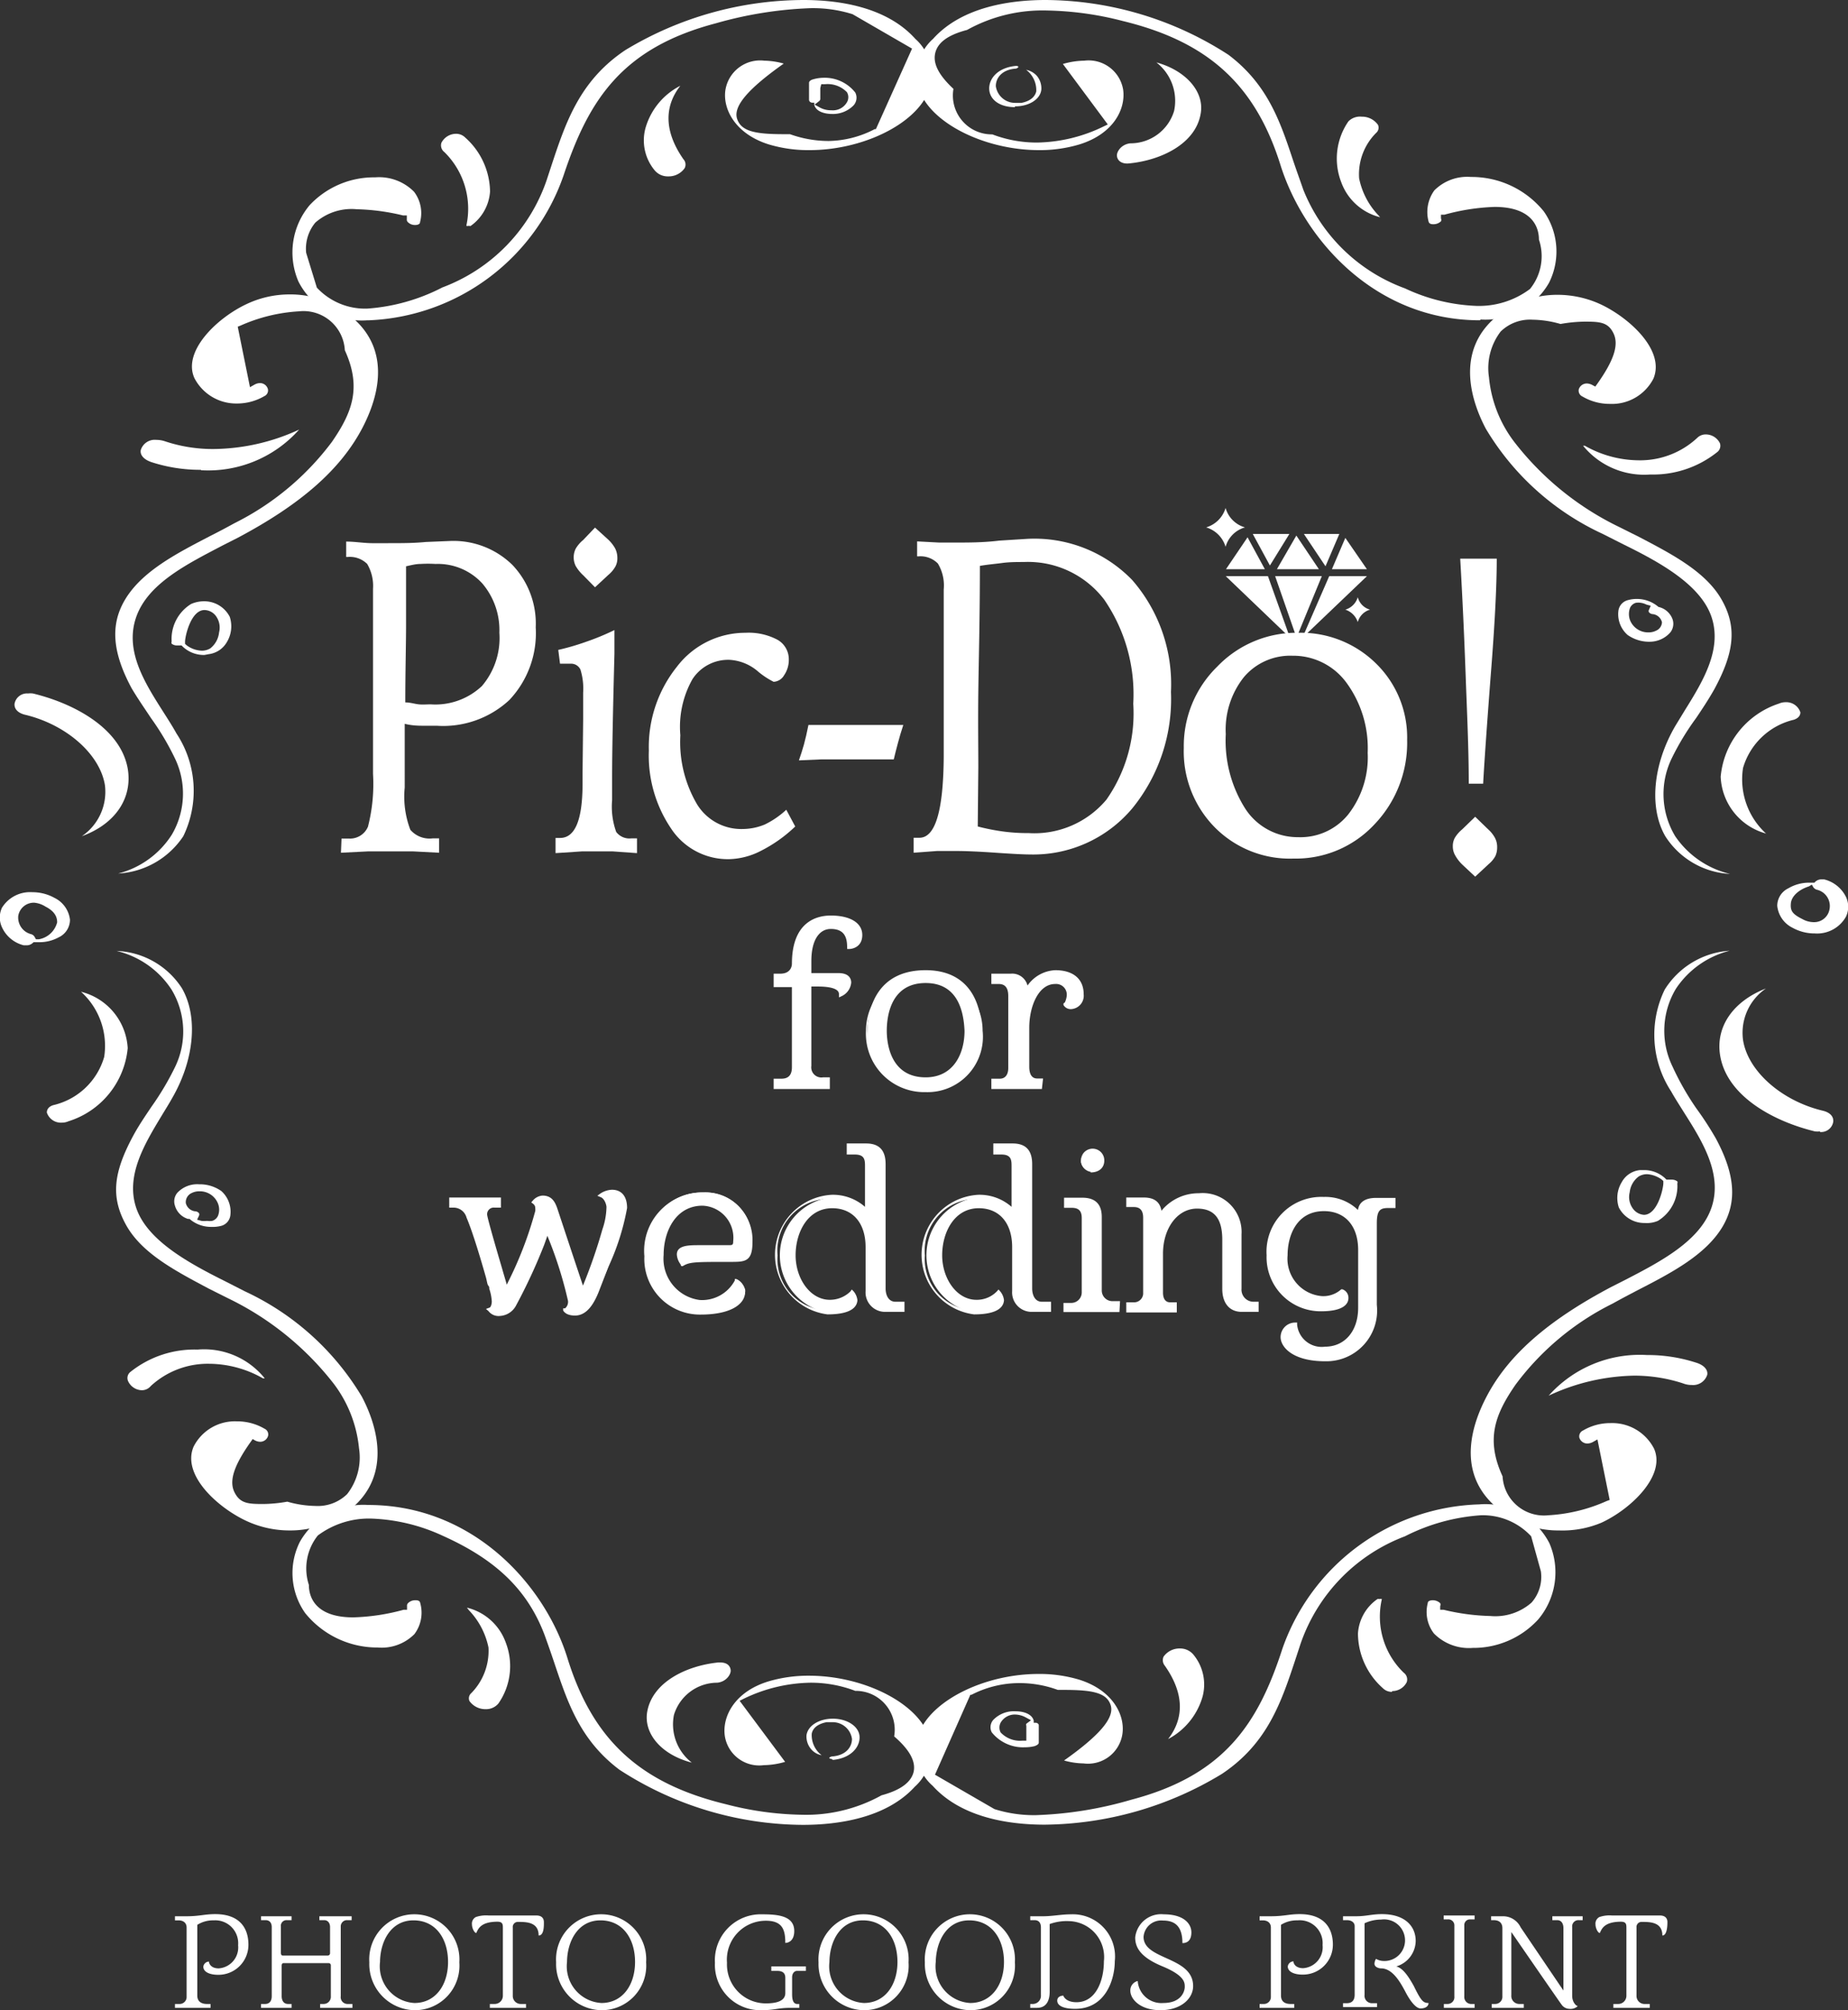 <svg xmlns="http://www.w3.org/2000/svg" viewBox="0 0 95.07 103.37"><rect x="0" y="0" width="95.07" height="103.37" fill="#333333" stroke="none"/><defs><style>.cls-1{fill:#fff;}</style></defs><g id="レイヤー_2" data-name="レイヤー 2"><g id="data"><path class="cls-1" d="M12.78,100a1.54,1.54,0,0,1-1.57,1.55c-.37,0-.75-.12-.75-.42a.3.3,0,0,1,.29-.26c0,.1.1.35.5.35a1.08,1.08,0,0,0,1-1.19A1.18,1.18,0,0,0,11,98.75a1.53,1.53,0,0,0-.85.23v3.64c0,.36.29.43.49.43h.19v.2H9v-.2h.22a.36.36,0,0,0,.38-.33v-3.6c0-.24-.17-.37-.42-.37H9v-.21H9.6c.66,0,.93-.11,1.47-.11C12.37,98.43,12.78,99.19,12.78,100Z"/><path class="cls-1" d="M17.53,99.07v3.58a.35.35,0,0,0,.36.4h.24v.2H16.47v-.2h.18a.37.37,0,0,0,.37-.4v-1.58a.11.11,0,0,0-.11-.12H14.58c-.09,0-.09.12-.09.12v1.58c0,.19.08.4.33.4H15v.2H13.43v-.2h.21c.25,0,.34-.19.34-.4V99.1c0-.21-.1-.36-.32-.36h-.23v-.2H15v.2h-.25a.29.29,0,0,0-.3.33v1.36s0,.13.09.13h2.33a.12.12,0,0,0,.11-.12V99.1c0-.23-.13-.36-.3-.36h-.25v-.2h1.66v.2h-.26A.32.32,0,0,0,17.53,99.07Z"/><path class="cls-1" d="M19,100.91a2.32,2.32,0,1,1,4.63,0,2.29,2.29,0,0,1-2.31,2.46A2.37,2.37,0,0,1,19,100.91ZM21.32,103c1.09,0,1.73-.93,1.73-2.11s-.62-2.14-1.78-2.14-1.71,1.08-1.72,2.14A1.89,1.89,0,0,0,21.32,103Z"/><path class="cls-1" d="M27.71,99.53c0-.7-.64-.7-1.06-.7a.26.26,0,0,0-.27.29v3.52a.41.41,0,0,0,.43.41h.25v.2H25.2v-.2h.24a.42.42,0,0,0,.43-.41V99.15c0-.18,0-.33-.28-.33-.91,0-1,.42-1.09.58-.09,0-.22-.24-.22-.44a.38.38,0,0,1,.2-.38,1.61,1.61,0,0,1,.65-.08l1,0,1.46,0c.32,0,.39.19.39.34S28,99.53,27.71,99.53Z"/><path class="cls-1" d="M28.61,100.91a2.32,2.32,0,1,1,4.63,0,2.29,2.29,0,0,1-2.32,2.46A2.37,2.37,0,0,1,28.61,100.91ZM30.94,103c1.09,0,1.73-.93,1.73-2.11s-.62-2.14-1.78-2.14-1.71,1.08-1.72,2.14A1.89,1.89,0,0,0,30.94,103Z"/><path class="cls-1" d="M36.78,100.93a2.36,2.36,0,0,1,2.44-2.49c.86,0,1.64.1,1.64.86,0,.52-.32.61-.46.61,0-.68-.15-1.14-1-1.14a2,2,0,0,0-2,2.16,2,2,0,0,0,2,2.09c.61,0,1-.15,1-.53v-.78c0-.16-.05-.36-.41-.36h-.31v-.23h1.78v.23H41c-.12,0-.25.11-.25.33v.84c0,.16,0,.53.26.53h.11v.2h-.42c-.74,0-.8.12-1.56.12A2.33,2.33,0,0,1,36.78,100.93Z"/><path class="cls-1" d="M42.11,100.91a2.32,2.32,0,1,1,4.63,0,2.29,2.29,0,0,1-2.31,2.46A2.37,2.37,0,0,1,42.11,100.91ZM44.44,103c1.09,0,1.73-.93,1.73-2.11s-.62-2.14-1.78-2.14-1.71,1.08-1.72,2.14A1.89,1.89,0,0,0,44.44,103Z"/><path class="cls-1" d="M47.58,100.91a2.32,2.32,0,1,1,4.63,0,2.29,2.29,0,0,1-2.31,2.46A2.37,2.37,0,0,1,47.58,100.91ZM49.91,103c1.09,0,1.74-.93,1.74-2.11s-.63-2.14-1.79-2.14-1.7,1.08-1.72,2.14A1.89,1.89,0,0,0,49.91,103Z"/><path class="cls-1" d="M55.31,103.3c-.6,0-.92-.16-.92-.42s.31-.26.31-.26.1.34.68.34c1,0,1.41-1.11,1.41-2.11A1.85,1.85,0,0,0,55,98.79a2.59,2.59,0,0,0-1,.15v3.49c0,.28-.07.82-.65.82H53v-.2h.15a.42.42,0,0,0,.4-.45V99.12c0-.21-.08-.38-.33-.38H53v-.2h.67c.47,0,.93-.1,1.43-.1a2.17,2.17,0,0,1,2.25,2.41C57.35,101.77,56.89,103.3,55.31,103.3Z"/><path class="cls-1" d="M58.4,99.63a1.34,1.34,0,0,1,1.47-1.19c1,0,1.42.46,1.42.93s-.27.55-.46.55c0-.87-.39-1.16-1-1.16a.91.91,0,0,0-1,.84c0,1.2,2.55,1,2.55,2.53,0,.64-.62,1.24-1.68,1.24s-1.55-.58-1.55-1a.49.49,0,0,1,.38-.5A1.22,1.22,0,0,0,59.85,103c.93,0,1.1-.61,1.1-.83s0-.58-1.16-1.06S58.4,100.11,58.4,99.63Z"/><path class="cls-1" d="M68.57,100A1.54,1.54,0,0,1,67,101.54c-.37,0-.75-.12-.75-.42a.3.3,0,0,1,.29-.26c0,.1.1.35.5.35a1.08,1.08,0,0,0,1-1.19,1.18,1.18,0,0,0-1.29-1.27,1.53,1.53,0,0,0-.85.23v3.64c0,.36.28.43.49.43h.19v.2H64.8v-.2H65a.36.36,0,0,0,.38-.33v-3.6c0-.24-.17-.37-.42-.37H64.8v-.21h.59c.66,0,.93-.11,1.47-.11C68.16,98.43,68.57,99.19,68.57,100Z"/><path class="cls-1" d="M73.49,103v0c0,.19-.19.28-.41.28s-.5-.33-.75-.8-.66-1.26-1.28-1.26c-.11,0-.34-.06-.34-.24a.49.49,0,0,1,.08-.25.81.81,0,0,0,.4.11,1.06,1.06,0,0,0,1.09-1,1.08,1.08,0,0,0-1.23-1.13,2,2,0,0,0-.85.19v3.68a.38.38,0,0,0,.39.43h.25v.2H69.09v-.2h.2c.26,0,.4-.15.4-.43V99.05c0-.19-.16-.31-.4-.31h-.2v-.2h.67c.54,0,.81-.11,1.33-.11,1.2,0,1.74.63,1.74,1.38a1.39,1.39,0,0,1-1,1.31c.38.09.69.63.9,1C73.11,102.9,73.22,103,73.49,103Z"/><path class="cls-1" d="M75.33,102.66a.36.36,0,0,0,.33.39h.2v.2H74.28v-.2h.2a.35.35,0,0,0,.34-.39V99a.31.31,0,0,0-.34-.3h-.21v-.2h1.59v.2h-.23a.29.29,0,0,0-.3.3Z"/><path class="cls-1" d="M77.29,99.15c0-.18-.08-.41-.45-.41h-.13v-.2h.6a1,1,0,0,1,.92.57l2.2,3.25V99.15c0-.24-.11-.41-.32-.41h-.25v-.2h1.56v.2h-.2a.32.32,0,0,0-.34.35v3.53c0,.37.23.54.29.54a.55.55,0,0,1-.44.14.5.5,0,0,1-.39-.21c-.18-.24-2.59-3.74-2.59-3.74v3.25a.41.41,0,0,0,.42.45h.22v.2H76.74v-.2h.18a.37.37,0,0,0,.37-.4Z"/><path class="cls-1" d="M85.52,99.53c0-.7-.64-.7-1.06-.7a.26.26,0,0,0-.27.29v3.52a.41.41,0,0,0,.43.41h.25v.2H83v-.2h.24a.42.42,0,0,0,.43-.41V99.15c0-.18,0-.33-.28-.33-.91,0-1,.42-1.09.58-.09,0-.22-.24-.22-.44a.38.38,0,0,1,.2-.38,1.61,1.61,0,0,1,.65-.08l1,0,1.46,0c.32,0,.39.19.39.34S85.77,99.53,85.52,99.53Z"/><path class="cls-1" d="M17.57,43.12l.14,0h.22a1,1,0,0,0,1-.61,8.84,8.84,0,0,0,.26-2.72c0-.21,0-.59,0-1.15s0-1,0-1.36v-7A2.23,2.23,0,0,0,18.89,29a1.27,1.27,0,0,0-1-.36h-.08v-.79c.42,0,.84.07,1.25.08s.82,0,1.23,0,1,0,1.62-.06l1.22-.05a4.33,4.33,0,0,1,3.23,1.23,4.37,4.37,0,0,1,1.2,3.21A5,5,0,0,1,26.2,36a5,5,0,0,1-3.73,1.32l-.65,0c-.27,0-.6,0-1-.1V40.5a4.78,4.78,0,0,0,.29,2.17,1.3,1.3,0,0,0,1.16.44h.32v.74l-1.35-.07-1.34,0-.95,0-1.41.07Zm3.28-7c.26,0,.49.08.7.1s.41,0,.61,0a3.49,3.49,0,0,0,2.63-.94,3.8,3.8,0,0,0,.9-2.74A3.7,3.7,0,0,0,24.81,30a3.1,3.1,0,0,0-2.4-1,6.46,6.46,0,0,0-.78,0c-.25,0-.5.07-.74.12,0,1,0,2,0,3S20.85,34.54,20.85,36.1Z"/><path class="cls-1" d="M31.61,32.4c0,.29,0,.69,0,1.21q-.12,4.52-.12,6.34v1.19a3.86,3.86,0,0,0,.21,1.64.85.85,0,0,0,.79.33h.28v.76l-1.26-.09-.81,0-.75,0-1.37.09v-.78h.23c.77,0,1.15-.91,1.16-2.74v-.61L30,37c0-.2,0-.45,0-.76s0-.51,0-.62a3.3,3.3,0,0,0-.14-1.19.53.53,0,0,0-.52-.3l-.22,0-.31,0-.09-.71A12.59,12.59,0,0,0,30.16,33,12.79,12.79,0,0,0,31.61,32.4Zm-1-5.27.65.59a1.91,1.91,0,0,1,.38.47,1.08,1.08,0,0,1,.12.5.89.89,0,0,1-.1.44,1.56,1.56,0,0,1-.36.43l-.69.64L30,29.58a2.05,2.05,0,0,1-.38-.47,1,1,0,0,1,0-.9,1.68,1.68,0,0,1,.38-.44Z"/><path class="cls-1" d="M40.45,41.64l.46.86a7.26,7.26,0,0,1-1.76,1.25,3.74,3.74,0,0,1-1.63.43,3.49,3.49,0,0,1-3-1.58,6.69,6.69,0,0,1-1.14-4,6.6,6.6,0,0,1,1.44-4.31,4.42,4.42,0,0,1,3.53-1.75,3.16,3.16,0,0,1,1.65.36,1.15,1.15,0,0,1,.58,1,1.39,1.39,0,0,1-.24.82.66.66,0,0,1-.54.34,4.08,4.08,0,0,1-.85-.57,2.45,2.45,0,0,0-1.43-.56,2.19,2.19,0,0,0-1.9,1A5,5,0,0,0,35,37.81a6.31,6.31,0,0,0,.86,3.55,2.67,2.67,0,0,0,2.36,1.27,3,3,0,0,0,1.12-.23A4.47,4.47,0,0,0,40.45,41.64Z"/><path class="cls-1" d="M41.1,39.1c.09-.26.18-.53.26-.82s.15-.6.23-1h.27c.9,0,1.55,0,1.93,0h1.5l1.18,0c-.11.33-.2.64-.28.94s-.15.57-.21.83l-1.09,0H42.25Z"/><path class="cls-1" d="M47,43.85v-.77h.3c.82,0,1.23-1.39,1.25-4.16,0-.7,0-1.25,0-1.64l0-3c0-.64,0-1.27,0-1.88s0-1.3,0-2.09a2.19,2.19,0,0,0-.3-1.33,1.25,1.25,0,0,0-1-.37h-.07v-.77l1.13.06.87,0c.67,0,1.42,0,2.23-.1l1.43-.09a7,7,0,0,1,5.4,2.11,8.15,8.15,0,0,1,2,5.76,8.89,8.89,0,0,1-2,6A6.65,6.65,0,0,1,53,43.94q-.48,0-1.77-.09c-.86-.06-1.56-.09-2.09-.09l-.92,0ZM50.3,42.5a11,11,0,0,0,1.32.26,9.45,9.45,0,0,0,1.3.08,4.83,4.83,0,0,0,4-1.72,7.72,7.72,0,0,0,1.38-4.93,8.59,8.59,0,0,0-1.49-5.35,4.93,4.93,0,0,0-4.14-1.94c-.37,0-.74,0-1.11.05s-.76.08-1.15.15c0,2.72-.06,4.86-.08,6.43s0,2.87,0,3.92Z"/><path class="cls-1" d="M66.79,32.54a5.5,5.5,0,0,1,4,1.58,5.31,5.31,0,0,1,1.6,3.93,6.06,6.06,0,0,1-1.68,4.34,5.52,5.52,0,0,1-4.16,1.76,5.43,5.43,0,0,1-4.06-1.61,5.56,5.56,0,0,1-1.59-4.08,5.71,5.71,0,0,1,1.73-4.19A5.64,5.64,0,0,1,66.79,32.54Zm-.3,1.18A3.12,3.12,0,0,0,64,34.81a4.33,4.33,0,0,0-.94,2.94,6.52,6.52,0,0,0,1,3.83,3.21,3.21,0,0,0,2.72,1.47,3.16,3.16,0,0,0,2.58-1.17,4.78,4.78,0,0,0,1-3.17,5.69,5.69,0,0,0-1.09-3.6A3.39,3.39,0,0,0,66.49,33.72Z"/><path class="cls-1" d="M75.89,42l.65.63a1.66,1.66,0,0,1,.37.46,1,1,0,0,1,.11.48,1.06,1.06,0,0,1-.09.45,1.43,1.43,0,0,1-.34.41l-.7.65-.63-.59a2,2,0,0,1-.39-.49.91.91,0,0,1-.13-.48.88.88,0,0,1,.1-.43,1.68,1.68,0,0,1,.38-.44Zm-.77-13.27H77q0,2.12-.31,6c-.2,2.62-.33,4.47-.39,5.57h-.74c0-1.79-.09-3.65-.16-5.58S75.24,30.8,75.12,28.72Z"/><path class="cls-1" d="M70.32,29.27h-1.8l.69-1.61ZM68.9,27.46l-.71,1.66-1.11-1.66Zm-1.05,1.81H65.69l1-1.73Zm-1.52-1.81-1,1.62-.88-1.62Zm-2.15.17.89,1.64h-2Zm-1.12,2h2.17l1.13,3.16Zm2.54,0H68l-1.3,3.16ZM67,32.8l1.38-3.17h1.94Z"/><path class="cls-1" d="M63.05,26.12a1.48,1.48,0,0,1-1,1,1.48,1.48,0,0,1,1,1,1.44,1.44,0,0,1,1-1A1.44,1.44,0,0,1,63.05,26.12Z"/><path class="cls-1" d="M69.85,30.71a.94.94,0,0,1-.64.64,1,1,0,0,1,.64.64.92.92,0,0,1,.63-.64A.9.9,0,0,1,69.85,30.71Z"/><path class="cls-1" d="M44.28,48.11c0,.61-.39.61-.56.61a.89.89,0,0,0-.95-1c-.79,0-1.13.66-1.13,1.76v.73h1.5c.32,0,.54.09.54.38a.74.74,0,0,1-.42.59c0-.35-.44-.49-1.19-.49h-.43v4.18a.63.63,0,0,0,.7.7h.25v.31H39.91v-.31h.29a.62.62,0,0,0,.65-.7V50.66h-.94v-.48h.23a.63.63,0,0,0,.71-.61c0-2,1.15-2.38,1.92-2.38S44.28,47.41,44.28,48.11Z"/><path class="cls-1" d="M42.69,56H39.8v-.53h.4c.36,0,.54-.19.54-.59V50.76H39.8v-.69h.34c.58,0,.6-.45.6-.51,0-2.16,1.27-2.48,2-2.48,1,0,1.62.38,1.62,1s-.51.72-.67.72h-.11v-.11c0-.63-.26-.92-.84-.92s-1,.55-1,1.65v.62h1.4c.56,0,.65.31.65.49a.85.85,0,0,1-.48.69l-.15.07v-.17c0-.32-.59-.39-1.09-.39h-.33v4.08a.52.52,0,0,0,.6.59h.35ZM40,55.75h2.47v-.11h-.14a.73.73,0,0,1-.81-.8V50.55h.54c.29,0,1.1,0,1.27.43a.56.56,0,0,0,.24-.42c0-.08,0-.28-.44-.28H41.53v-.83c0-1.54.68-1.86,1.24-1.86a1,1,0,0,1,1,1c.17,0,.36-.09.36-.51,0-.74-1-.82-1.41-.82-.83,0-1.82.39-1.82,2.28a.74.74,0,0,1-.81.71H40v.27H41v4.29a.7.7,0,0,1-.75.8H40Z"/><path class="cls-1" d="M47.62,49.89c2.22,0,2.87,1.67,2.87,3.12a2.77,2.77,0,0,1-2.87,3.05,2.84,2.84,0,0,1-3-3.05C44.66,51.56,45.31,49.89,47.62,49.89Zm0,5.61c1.5,0,2.06-1.25,2.06-2.49s-.43-2.57-2.06-2.57S45.48,51.85,45.48,53,46,55.5,47.62,55.5Z"/><path class="cls-1" d="M47.62,56.16A3,3,0,0,1,44.55,53a3,3,0,1,1,6,0A2.85,2.85,0,0,1,47.62,56.16Zm0-6.16a3,3,0,0,0,0,6A2.66,2.66,0,0,0,50.38,53,2.68,2.68,0,0,0,47.62,50Zm0,5.61c-1.66,0-2.25-1.34-2.25-2.6s.59-2.67,2.25-2.67c1.89,0,2.17,1.68,2.17,2.67C49.79,54.27,49.22,55.61,47.62,55.61Zm0-5.06c-1.89,0-2,1.89-2,2.46s.15,2.39,2,2.39c1.44,0,2-1.23,2-2.39C49.58,52.09,49.32,50.55,47.62,50.55Z"/><path class="cls-1" d="M55.62,51.13c0,.3-.17.66-.51.66a.34.34,0,0,1-.33-.16.83.83,0,0,0,.15-.44.66.66,0,0,0-.71-.7c-.88,0-1.43,1.12-1.43,2.36v2c0,.33.09.72.53.72h.18v.31H51.13v-.31h.32c.45,0,.54-.41.54-.65V51.22c0-.56-.27-.73-.59-.73h-.27v-.31H52c.52,0,.77.29.81.8a1.71,1.71,0,0,1,1.47-1C55.25,50,55.62,50.5,55.62,51.13Z"/><path class="cls-1" d="M53.6,56H51v-.53h.43c.41,0,.44-.41.44-.54V51.22c0-.42-.16-.62-.49-.62H51v-.53h1a.81.81,0,0,1,.86.61,1.84,1.84,0,0,1,1.43-.79c.92,0,1.46.45,1.46,1.24a.69.69,0,0,1-.62.76.43.43,0,0,1-.42-.21l0-.08.07-.05a1.05,1.05,0,0,0,.1-.36.55.55,0,0,0-.6-.59c-.86,0-1.33,1.16-1.33,2.25v2c0,.61.32.61.43.61h.28Zm-2.37-.21h2.16v-.11h-.07c-.41,0-.64-.29-.64-.82v-2c0-1.2.54-2.46,1.54-2.46a.75.75,0,0,1,.81.8,1,1,0,0,1-.12.44.41.41,0,0,0,.2,0c.3,0,.41-.34.41-.55,0-.47-.22-1-1.25-1a1.62,1.62,0,0,0-1.39.93l-.17.38,0-.42c0-.48-.25-.71-.7-.71h-.75v.11h.17c.26,0,.7.11.7.83v3.67a.67.67,0,0,1-.65.75h-.22Z"/><path class="cls-1" d="M28.19,63.24A37,37,0,0,1,26.46,67a.88.88,0,0,1-.75.53.53.53,0,0,1-.5-.22.46.46,0,0,0,.22-.43,3.57,3.57,0,0,0-.18-.84c-.17-.57-.74-2.57-1.1-3.51a.81.81,0,0,0-.74-.58h-.15v-.31h2.45V62h-.22a.45.45,0,0,0-.48.46c0,.23.9,3.21,1.09,3.91a22.24,22.24,0,0,0,1.6-4.1.47.47,0,0,0-.17-.45.65.65,0,0,1,.43-.23c.4,0,.54.27.65.57,0,0,1.12,3.36,1.42,4.23a25.4,25.4,0,0,0,1.12-3.14,3.84,3.84,0,0,0,.21-1.18.74.74,0,0,0-.36-.61,1.09,1.09,0,0,1,.54-.18c.47,0,.68.34.68.84a21.32,21.32,0,0,1-1.39,4.11c-.19.52-.54,1.34-1.19,1.34-.43,0-.51-.21-.51-.21s.21-.08.21-.48A24,24,0,0,0,28.19,63.24Z"/><path class="cls-1" d="M25.72,67.67a.65.65,0,0,1-.59-.25L25,67.31l.16-.06c.08,0,.14-.17.14-.33a2.5,2.5,0,0,0-.13-.65c0-.06,0-.11-.05-.16s-.07-.24-.12-.42c-.23-.81-.67-2.31-1-3.08a.69.69,0,0,0-.64-.51h-.25v-.52h2.66v.52h-.33a.34.34,0,0,0-.38.35c0,.15.48,1.8.77,2.78.09.32.18.61.24.83a19.35,19.35,0,0,0,1.47-3.8c0-.2,0-.27-.13-.37l-.08-.06.07-.08a.73.73,0,0,1,.51-.27c.46,0,.63.3.75.63,0,0,.95,2.87,1.33,4a26.78,26.78,0,0,0,1-2.89,3.67,3.67,0,0,0,.21-1.15c0-.1-.09-.43-.3-.51l-.17-.07.15-.11a1.16,1.16,0,0,1,.6-.2c.5,0,.78.34.78.94a12.42,12.42,0,0,1-.95,3c-.15.37-.29.75-.44,1.13-.24.65-.61,1.4-1.29,1.4-.48,0-.6-.24-.61-.27l0-.1.1,0a.44.44,0,0,0,.15-.39,20.84,20.84,0,0,0-1.06-3.34L28,64a28.37,28.37,0,0,1-1.45,3.13A1,1,0,0,1,25.72,67.67Zm-.34-.3a.42.42,0,0,0,.34.09.77.77,0,0,0,.65-.47,30,30,0,0,0,1.44-3.11c.09-.23.19-.46.28-.68L28.2,63l.09.25a21.2,21.2,0,0,1,1.16,3.66.67.67,0,0,1-.17.5.65.65,0,0,0,.36.08c.56,0,.88-.67,1.1-1.26.14-.39.29-.77.43-1.14a12.5,12.5,0,0,0,.94-2.94c0-.49-.19-.73-.57-.73a.85.85,0,0,0-.34.08.94.94,0,0,1,.27.6,3.84,3.84,0,0,1-.22,1.21,23.52,23.52,0,0,1-1.13,3.15l-.11.23-.08-.24c-.3-.85-1.41-4.19-1.42-4.23-.11-.31-.24-.49-.55-.49a.48.48,0,0,0-.28.12.63.63,0,0,1,.12.45,21.57,21.57,0,0,1-1.61,4.14l-.12.25L26,66.38l-.32-1.1c-.44-1.5-.78-2.67-.78-2.83a.55.55,0,0,1,.59-.56h.12v-.11H23.37v.11h0a.92.92,0,0,1,.84.64c.3.78.74,2.29,1,3.11l.12.41s0,.11,0,.16a2.88,2.88,0,0,1,.14.71A.7.7,0,0,1,25.38,67.37Z"/><path class="cls-1" d="M35.09,65a.84.84,0,0,1-.14-.41c0-.37.55-.37,1.06-.37h1.46c.26,0,.38-.07.38-.32a1.73,1.73,0,0,0-1.71-2c-1.41,0-2.06,1.32-2.06,2.64a2.24,2.24,0,0,0,2,2.42,2,2,0,0,0,1.89-1.06.62.62,0,0,1,.37.46c0,.53-.68,1.13-2.26,1.13a2.77,2.77,0,0,1-2.8-3,2.85,2.85,0,0,1,2.93-3.17,2.36,2.36,0,0,1,2.46,2.46c0,.88-.3.88-1,.88C35.74,64.72,35.48,64.72,35.09,65Z"/><path class="cls-1" d="M36.05,67.6a2.86,2.86,0,0,1-2.9-3,3,3,0,0,1,3-3.28,2.45,2.45,0,0,1,2.56,2.57c0,1-.4,1-1.12,1-1.87,0-2.11,0-2.47.22l-.07,0L35,65a.93.93,0,0,1-.18-.49c0-.48.62-.48,1.17-.48h1.46c.23,0,.27,0,.27-.21A1.65,1.65,0,0,0,36.14,62c-1.35,0-2,1.28-2,2.54a2.14,2.14,0,0,0,1.86,2.31,1.91,1.91,0,0,0,1.8-1l0-.08.08,0a.75.75,0,0,1,.44.56C38.42,67,37.68,67.6,36.05,67.6Zm.13-6.12a2.74,2.74,0,0,0-2.82,3.07,2.66,2.66,0,0,0,2.69,2.84c1.42,0,2.16-.51,2.16-1a.5.5,0,0,0-.23-.32,2.1,2.1,0,0,1-1.93,1A2.35,2.35,0,0,1,34,64.55c0-1.37.67-2.75,2.16-2.75A1.84,1.84,0,0,1,38,63.86c0,.37-.25.42-.48.42H36c-.54,0-1,0-1,.27a.89.89,0,0,0,.07.27c.38-.2.75-.2,2.5-.2.72,0,.91,0,.91-.78A2.25,2.25,0,0,0,36.18,61.48Z"/><path class="cls-1" d="M45.43,66.26c0,.42.21.78.62.78h.36v.31h-.89a.91.91,0,0,1-.92-1V64.13c0-1.2-.61-2.07-1.82-2.07s-2,1.25-2,2.53S41.53,67,42.66,67a1.57,1.57,0,0,0,1.14-.47.77.77,0,0,1,.18.39c0,.55-1,.58-1.41.58a3,3,0,0,1,.21-5.93,2.14,2.14,0,0,1,1.82.81V60c0-.3,0-.73-.62-.73h-.31V58.9h.91c.65,0,.85.33.85,1Z"/><path class="cls-1" d="M42.57,67.59a3.09,3.09,0,0,1,.21-6.15,2.49,2.49,0,0,1,1.72.62V60c0-.33,0-.63-.52-.63h-.42V58.8h1c.85,0,1,.57,1,1.07v6.39c0,.31.13.68.51.68h.46v.52h-1a1,1,0,0,1-1-1.07V64.13c0-1.23-.65-2-1.72-2-1.24,0-1.88,1.22-1.88,2.42s.75,2.29,1.76,2.29a1.51,1.51,0,0,0,1.06-.43l.07-.1.09.09a.86.86,0,0,1,.2.46C44.08,67.34,43.55,67.59,42.57,67.59Zm.21-5.94A2.67,2.67,0,0,0,40,64.56a2.63,2.63,0,0,0,2.53,2.82c.31,0,1.3,0,1.3-.48a.49.49,0,0,0-.08-.23,1.7,1.7,0,0,1-1.13.41c-1.13,0-2-1.07-2-2.49S41.41,62,42.78,62a1.91,1.91,0,0,1,1.93,2.17v2.26a.8.8,0,0,0,.81.86h.78v-.1h-.25c-.43,0-.72-.36-.72-.89V59.87c0-.63-.2-.86-.75-.86h-.81v.1H44c.73,0,.73.59.73.84v2.8l-.2-.33A2.05,2.05,0,0,0,42.78,61.65Z"/><path class="cls-1" d="M53,66.26c0,.42.21.78.61.78H54v.31h-.89a.91.91,0,0,1-.92-1V64.13c0-1.2-.61-2.07-1.82-2.07s-2,1.25-2,2.53S49.07,67,50.2,67a1.57,1.57,0,0,0,1.14-.47.77.77,0,0,1,.18.39c0,.55-1.05.58-1.41.58a3,3,0,0,1,.21-5.93,2.14,2.14,0,0,1,1.82.81V60c0-.3,0-.73-.62-.73H51.2V58.9h.92c.65,0,.85.33.85,1Z"/><path class="cls-1" d="M50.11,67.59a3.09,3.09,0,0,1,.21-6.15,2.49,2.49,0,0,1,1.72.62V60c0-.33,0-.63-.52-.63H51.1V58.8h1c.85,0,1,.57,1,1.07v6.39c0,.31.13.68.5.68h.47v.52h-1a1,1,0,0,1-1-1.07V64.13c0-1.23-.65-2-1.72-2-1.24,0-1.88,1.22-1.88,2.42s.75,2.29,1.76,2.29a1.43,1.43,0,0,0,1.06-.44l.08-.09.08.09a.86.86,0,0,1,.2.46C51.62,67.34,51.09,67.59,50.11,67.59Zm.21-5.94a2.67,2.67,0,0,0-2.74,2.91,2.63,2.63,0,0,0,2.53,2.82c.31,0,1.3,0,1.3-.48a.49.49,0,0,0-.08-.23,1.7,1.7,0,0,1-1.13.41c-1.13,0-2-1.07-2-2.49S48.94,62,50.32,62a1.91,1.91,0,0,1,1.93,2.17v2.26a.8.8,0,0,0,.81.86h.78v-.1h-.26c-.42,0-.71-.36-.71-.89V59.87c0-.63-.21-.86-.75-.86h-.81v.1h.21c.73,0,.73.59.73.84v2.8l-.2-.33A2.05,2.05,0,0,0,50.32,61.65Z"/><path class="cls-1" d="M57.48,67.05v.31H54.81v-.31h.29a.63.63,0,0,0,.65-.66V62.63a.55.55,0,0,0-.61-.63h-.29v-.31h.83c.68,0,.86.35.86.94v3.76a.65.65,0,0,0,.65.66Zm-1.37-6.86a.5.5,0,1,1,0-1c.35,0,.59.18.59.51S56.44,60.19,56.11,60.19Z"/><path class="cls-1" d="M57.59,67.47H54.71V67h.39a.54.54,0,0,0,.55-.56V62.63c0-.36-.16-.52-.51-.52h-.4v-.52h.94c.86,0,1,.55,1,1v3.76a.55.55,0,0,0,.54.56h.4Zm-2.67-.21h2.46v-.1h-.19a.77.77,0,0,1-.75-.77V62.63c0-.61-.21-.83-.76-.83H55v.1h.19a.66.66,0,0,1,.72.73v3.76a.74.74,0,0,1-.76.77h-.18Zm1.19-7a.6.6,0,1,1,.7-.58C56.81,60.06,56.53,60.29,56.11,60.29Zm0-1a.4.4,0,1,0,0,.78c.22,0,.49-.1.49-.38S56.41,59.31,56.11,59.31Z"/><path class="cls-1" d="M64.65,67v.31h-.77c-.65,0-.92-.5-.92-1.07V63.75c0-1.23-.53-1.71-1.4-1.71-1,0-1.85.91-1.85,2.43v2c0,.29.13.6.47.6h.24v.31H58.05V67h.31a.56.56,0,0,0,.55-.53V62.62c0-.28-.08-.65-.59-.65h-.27v-.29h.79c.7,0,.83.41.83.88a2.34,2.34,0,0,1,2-1.1,1.88,1.88,0,0,1,2.09,2v2.8a.7.7,0,0,0,.71.77Z"/><path class="cls-1" d="M64.75,67.46h-.87c-.63,0-1-.45-1-1.18V63.75c0-1.1-.42-1.6-1.3-1.6-1,0-1.75,1-1.75,2.32v2c0,.08,0,.5.37.5h.34v.52H57.94v-.52h.42a.47.47,0,0,0,.45-.43V62.62c0-.49-.28-.55-.49-.55h-.38v-.49h.9c.65,0,.85.33.91.68a2.47,2.47,0,0,1,1.93-.9,2,2,0,0,1,2.19,2.11v2.8a.62.62,0,0,0,.61.67h.27Zm-3.19-5.52c1,0,1.51.61,1.51,1.81v2.53c0,.23.06,1,.81,1h.66v-.1h-.06a.82.82,0,0,1-.82-.88v-2.8a1.77,1.77,0,0,0-2-1.9,2.25,2.25,0,0,0-1.92,1l-.19.33v-.38c0-.47-.13-.78-.73-.78h-.69v.08h.17c.45,0,.7.27.7.76v3.89a.67.67,0,0,1-.66.64h-.21v.1h2.16v-.1h-.13c-.4,0-.58-.36-.58-.71v-2C59.6,63,60.41,61.94,61.56,61.94Z"/><path class="cls-1" d="M71.72,61.68V62h-.28c-.49,0-.69.21-.69.89V67.1a2.5,2.5,0,0,1-2.58,2.76c-1.62,0-2.19-.7-2.19-1.13a.65.65,0,0,1,.64-.64,1.39,1.39,0,0,0,1.55,1.23c1.18,0,1.8-.92,1.8-2.15V64.28a1.86,1.86,0,0,0-1.86-2.11c-1.37,0-2,1.16-2,2.38A2,2,0,0,0,68,66.75a1.47,1.47,0,0,0,1.1-.37.36.36,0,0,1,.24.35c0,.32-.37.57-1.31.57a2.68,2.68,0,0,1-2.69-2.77,2.71,2.71,0,0,1,2.83-2.9,2.08,2.08,0,0,1,1.85.88v-.15c0-.51.35-.68.84-.68Z"/><path class="cls-1" d="M68.17,70c-1.68,0-2.29-.74-2.29-1.24a.75.75,0,0,1,.74-.75h.11v.11a1.27,1.27,0,0,0,1.44,1.13c1,0,1.7-.79,1.7-2V64.28c0-1.24-.67-2-1.76-2-1.38,0-1.87,1.22-1.87,2.27A1.93,1.93,0,0,0,68,66.65a1.38,1.38,0,0,0,1-.35l0,0,.06,0a.46.46,0,0,1,.31.45c0,.25-.18.68-1.41.68a2.78,2.78,0,0,1-2.8-2.88,2.82,2.82,0,0,1,2.94-3,2.41,2.41,0,0,1,1.76.67c.06-.41.38-.62.93-.62h1v.52h-.38c-.4,0-.58.11-.58.78V67.1A2.61,2.61,0,0,1,68.17,70Zm-1.65-1.76a.52.52,0,0,0-.43.52c0,.4.56,1,2.08,1a2.43,2.43,0,0,0,2.48-2.66V62.88c0-.71.22-1,.79-1h.17v-.11h-.8c-.5,0-.73.18-.73.58v.55l-.2-.35a2,2,0,0,0-1.76-.82,2.62,2.62,0,0,0-2.73,2.79A2.57,2.57,0,0,0,68,67.2c.77,0,1.2-.17,1.2-.47a.25.25,0,0,0-.11-.23,1.6,1.6,0,0,1-1.12.36A2.13,2.13,0,0,1,66,64.55c0-1.14.54-2.48,2.07-2.48a2,2,0,0,1,2,2.21v2.89c0,1.37-.75,2.26-1.91,2.26A1.51,1.51,0,0,1,66.52,68.21Z"/><path class="cls-1" d="M76.13,16.47c-5.35,0-9-4.1-10.23-7.9-1.29-4.19-3.73-6.42-8.14-7.49a16.52,16.52,0,0,0-3.9-.54,8,8,0,0,0-4.11,1c-1,.26-1.52.66-1.64,1.2s.19,1.13.94,1.83a2,2,0,0,0,2,2.34,6.39,6.39,0,0,0,2.31.42,8.05,8.05,0,0,0,3.42-.83l.21-.1L54.68,3.29a4.1,4.1,0,0,1,1.1-.17,1.8,1.8,0,0,1,2,1.49c.14,1-.5,2.28-2.26,2.82a7.12,7.12,0,0,1-2.06.29c-2.69,0-5.37-1.28-6.1-2.92A2.47,2.47,0,0,1,48,2c1.49-1.66,4-2,5.79-2A17.47,17.47,0,0,1,63.2,2.82c2,1.51,2.65,3.4,3.31,5.39.17.51.35,1,.54,1.55a8.93,8.93,0,0,0,5.23,5.07,9.43,9.43,0,0,0,3.68.9,4.37,4.37,0,0,0,2.75-.87,2.67,2.67,0,0,0,.46-2.54c0-.73-.44-1.68-2.28-1.68a10.93,10.93,0,0,0-2.58.4l-.18,0,0,.19a.17.17,0,0,1,0,.15.55.55,0,0,1-.38.15c-.09,0-.23,0-.26-.15a1.89,1.89,0,0,1,.3-1.59,2.39,2.39,0,0,1,1.88-.69,4.78,4.78,0,0,1,3.75,1.77,3.59,3.59,0,0,1,.27,3.67,3.76,3.76,0,0,1-3.51,1.89Z"/><path class="cls-1" d="M89,44.94A4.21,4.21,0,0,1,85.67,43c-.84-1.46-.64-3.68.51-5.66l.5-.82c.91-1.46,1.93-3.12,1.37-4.79S85.36,28.9,83.53,28l-1.09-.55a13.66,13.66,0,0,1-6-5.4c-.61-1.15-1.77-4,.69-5.89a4.93,4.93,0,0,1,3-1,5.3,5.3,0,0,1,2.3.53c1.45.71,3.23,2.35,2.63,3.78a2.4,2.4,0,0,1-2.24,1.3,2.76,2.76,0,0,1-1.41-.38.33.33,0,0,1-.19-.37.43.43,0,0,1,.42-.3.63.63,0,0,1,.28.08l.15.08.1-.14c.85-1.2,1.12-2,.84-2.59s-.71-.61-1.5-.61a7.56,7.56,0,0,0-1.23.12,5.43,5.43,0,0,0-1.44-.22,2.16,2.16,0,0,0-1.64.61,3.1,3.1,0,0,0-.6,2.35,6.47,6.47,0,0,0,1.29,3.31,15.15,15.15,0,0,0,5.43,4.4l1,.5c1.68.88,3.42,1.78,4.24,3.21s.65,2.74-.36,4.61c-.28.5-.61,1-.94,1.49A13.5,13.5,0,0,0,86,39a4.2,4.2,0,0,0,.18,4A4.73,4.73,0,0,0,89,44.94Z"/><path class="cls-1" d="M53.74,93.83c-1.81,0-4.27-.35-5.76-2A2.47,2.47,0,0,1,47.33,89c.73-1.64,3.41-2.92,6.1-2.92a7.08,7.08,0,0,1,2.11.3c1.72.55,2.35,1.83,2.2,2.8a1.79,1.79,0,0,1-2,1.5,3.89,3.89,0,0,1-1-.15c1.84-1.3,2.6-2.2,2.4-2.84s-.92-.79-2.39-.79h-.33a5.7,5.7,0,0,0-2-.35,5.36,5.36,0,0,0-2.44.6l-.06,0-1.82,4.11,3.06,1.77a6.74,6.74,0,0,0,2.14.31,19.69,19.69,0,0,0,4.89-.79c4.8-1.26,6.54-3.92,7.79-7.79A11.08,11.08,0,0,1,76.1,77.36a3.7,3.7,0,0,1,3.61,2,3.76,3.76,0,0,1-.58,3.92,4.51,4.51,0,0,1-3.36,1.46,2.53,2.53,0,0,1-2-.74,1.81,1.81,0,0,1-.32-1.56c0-.13.17-.15.26-.15a.55.55,0,0,1,.38.15.17.17,0,0,1,0,.15l0,.19.18,0a11.27,11.27,0,0,0,2.4.32,2.82,2.82,0,0,0,2.12-.69,2,2,0,0,0,.48-1.61L78.77,79l0,0a3.39,3.39,0,0,0-2.59-1.08A10.09,10.09,0,0,0,72.28,79a9.07,9.07,0,0,0-5.37,5.52l-.23.7c-.75,2.27-1.45,4.42-3.82,6A17.86,17.86,0,0,1,53.74,93.83Z"/><path class="cls-1" d="M80.2,78.7a4.82,4.82,0,0,1-3.32-1.28c-2-1.82-1.09-4.3-.4-5.61,1.11-2.12,3.14-3.9,6.39-5.62l.75-.38c1.8-.93,3.85-2,4.43-3.72s-.48-3.41-1.42-4.89c-.23-.37-.46-.72-.66-1.08a5.32,5.32,0,0,1-.33-5.23,4.26,4.26,0,0,1,3.34-2,4.7,4.7,0,0,0-2.76,1.95,4.2,4.2,0,0,0-.18,4A14.1,14.1,0,0,0,87.27,57a16.55,16.55,0,0,1,1,1.54c1,1.86,1.1,3.27.34,4.55-.87,1.45-2.64,2.37-4.35,3.25-.44.23-.88.46-1.29.69a13.94,13.94,0,0,0-5,4.17c-1.08,1.56-1.54,2.83-.67,4.72a2.13,2.13,0,0,0,2.35,2,8.5,8.5,0,0,0,3-.73l.16-.06-.63-3.11-.23.13a.63.63,0,0,1-.28.08.43.43,0,0,1-.42-.3.33.33,0,0,1,.19-.37,2.76,2.76,0,0,1,1.41-.38,2.42,2.42,0,0,1,2.24,1.31c.62,1.38-1.17,3.1-2.7,3.81A5.19,5.19,0,0,1,80.2,78.7Z"/><path class="cls-1" d="M71,11.17a2.86,2.86,0,0,1-2-1.8,3.36,3.36,0,0,1,.37-3.13A.84.84,0,0,1,70.05,6a1,1,0,0,1,.84.42.35.35,0,0,1-.08.4,3,3,0,0,0-.89,2.35,3.85,3.85,0,0,0,1,1.91Z"/><path class="cls-1" d="M84.9,24.4a4.06,4.06,0,0,1-3.46-1.48h.09a5.67,5.67,0,0,0,2.77.75,4.31,4.31,0,0,0,3-1.14.62.62,0,0,1,.46-.19.81.81,0,0,1,.72.45.41.41,0,0,1-.14.46A5.28,5.28,0,0,1,84.9,24.4Z"/><path class="cls-1" d="M58,8.41c-.38,0-.53-.21-.54-.41s.22-.58.69-.63A2.34,2.34,0,0,0,60.4,5.71a2.5,2.5,0,0,0-.91-2.5C61,3.62,62,4.73,61.76,5.89c-.28,1.5-2,2.34-3.64,2.51Z"/><path class="cls-1" d="M79.67,71.77a6.28,6.28,0,0,1,5.06-2.09,8.06,8.06,0,0,1,2.52.39c.4.12.62.36.58.62a.76.76,0,0,1-.8.53,1.17,1.17,0,0,1-.44-.08,8.06,8.06,0,0,0-2.52-.4A10.76,10.76,0,0,0,79.67,71.77Z"/><path class="cls-1" d="M71.61,87a.64.64,0,0,1-.47-.19A3.78,3.78,0,0,1,69.86,84a2.33,2.33,0,0,1,1-1.77.15.15,0,0,1,.1,0,.21.21,0,0,1,.13,0,4,4,0,0,0,1.13,3.79.43.43,0,0,1,.15.48.83.83,0,0,1-.75.46Z"/><path class="cls-1" d="M60.09,89.43c.86-1.1.81-2.39-.17-3.78a.44.44,0,0,1-.06-.46,1,1,0,0,1,.84-.42.88.88,0,0,1,.69.31,2.41,2.41,0,0,1,.48,2.15A3.58,3.58,0,0,1,60.09,89.43Z"/><path class="cls-1" d="M90.88,42.87h0a3.16,3.16,0,0,1-2.36-2.93,4.37,4.37,0,0,1,3-3.76.83.83,0,0,1,.34-.07.76.76,0,0,1,.76.52c0,.21-.16.32-.33.38a3.58,3.58,0,0,0-2.62,2.48,3.78,3.78,0,0,0,1.19,3.38Z"/><path class="cls-1" d="M93.63,58.18a1.15,1.15,0,0,1-.26,0c-2.11-.51-4.5-1.79-4.87-3.86-.27-1.5.65-2.83,2.35-3.49a2.76,2.76,0,0,0-1.18,2.65c.25,1.61,2,3.14,4.12,3.64.36.09.55.3.52.57a.63.63,0,0,1-.68.52Z"/><path class="cls-1" d="M93.36,48a2.33,2.33,0,0,1-1.14-.29,1.42,1.42,0,0,1-.79-1.13,1,1,0,0,1,.57-.9,2.09,2.09,0,0,1,1.09-.29h.25l.06-.06a.46.46,0,0,1,.3-.11l.14,0a1.71,1.71,0,0,1,1.13.91,1.19,1.19,0,0,1,0,1A1.7,1.7,0,0,1,93.36,48Zm-.3-2.42c-.53.17-.9.51-.93.88s.07.54.59.8a1.21,1.21,0,0,0,.58.16.8.8,0,0,0,.82-.67.86.86,0,0,0-.66-1,.33.33,0,0,1-.17-.12l-.08-.14Z"/><path class="cls-1" d="M84.88,33a1.92,1.92,0,0,1-1.15-.35,1.42,1.42,0,0,1-.47-1.25.65.65,0,0,1,.49-.54,1.63,1.63,0,0,1,.45-.06,1.7,1.7,0,0,1,1.12.41l0,0h0a1,1,0,0,1,.73.65.72.72,0,0,1-.12.66A1.41,1.41,0,0,1,84.88,33ZM84.42,31a.8.8,0,0,0-.27,0,.48.48,0,0,0-.29.25.91.91,0,0,0,0,.65,1,1,0,0,0,.94.62.87.87,0,0,0,.42-.1A.49.49,0,0,0,85.5,32a.55.55,0,0,0-.47-.42.26.26,0,0,1-.2-.1.12.12,0,0,1,0-.12l.09-.21-.22-.06A.9.9,0,0,0,84.42,31Z"/><path class="cls-1" d="M84.62,62.89a1.47,1.47,0,0,1-1.34-.8,1.56,1.56,0,0,1,.15-1.3,1.2,1.2,0,0,1,.94-.62h.18a1.58,1.58,0,0,1,1.11.42l.07.07.1,0H86a.48.48,0,0,1,.29.09.14.14,0,0,1,0,.11,2.09,2.09,0,0,1-1,1.92A1.43,1.43,0,0,1,84.62,62.89Zm.12-2.51a.83.83,0,0,0-.44.12,1.17,1.17,0,0,0-.46.81,1,1,0,0,0,.15.82.77.77,0,0,0,.58.34c.7,0,1-1.35,1-1.63v-.11l-.09-.08A1.45,1.45,0,0,0,84.74,60.38Z"/><path class="cls-1" d="M52.21,5.51c-.79,0-1.3-.39-1.32-.93s.44-1.1,1.36-1.19h0c.07,0,.13,0,.14.06v0l0,0a.21.21,0,0,1-.16.08c-.7.06-1,.49-1,.9a1,1,0,0,0,1,.86l.32,0c.54-.11.71-.38.76-.59a1.31,1.31,0,0,0-.52-1.11,1,1,0,0,1,.55.31,1,1,0,0,1,.23.72c-.06.49-.63.85-1.35.85Z"/><path class="cls-1" d="M52.72,89.85a2.06,2.06,0,0,1-1.7-.77.57.57,0,0,1,.09-.65A1.48,1.48,0,0,1,52.26,88c.38,0,.83.13.92.48l0,.11.1,0c.08,0,.17.06.16.15l0,.87c0,.1-.14.15-.21.18A2.1,2.1,0,0,1,52.72,89.85Zm-.43-1.68a.84.84,0,0,0-.81.41.54.54,0,0,0,0,.51,1.37,1.37,0,0,0,1.12.42h.2l0-.2v-.56a.15.15,0,0,1,0-.11l.24-.18-.26-.14A1.19,1.19,0,0,0,52.29,88.17Z"/><path class="cls-1" d="M41.3,93.84A17.48,17.48,0,0,1,31.86,91c-2-1.51-2.64-3.4-3.31-5.39-.17-.51-.34-1-.54-1.55-.87-2.29-2.48-3.85-5.22-5.08a9.49,9.49,0,0,0-3.69-.89,4.39,4.39,0,0,0-2.75.87,2.72,2.72,0,0,0-.46,2.54c0,.73.44,1.67,2.28,1.67a10.84,10.84,0,0,0,2.59-.39l.18,0,0-.19a.18.18,0,0,1,.05-.15.51.51,0,0,1,.38-.15c.08,0,.23,0,.25.15a1.83,1.83,0,0,1-.3,1.59,2.37,2.37,0,0,1-1.88.69,4.77,4.77,0,0,1-3.74-1.77,3.57,3.57,0,0,1-.27-3.67,3.75,3.75,0,0,1,3.51-1.89c5.38,0,9.09,4.09,10.26,7.9,1.3,4.18,3.73,6.42,8.15,7.49a16.38,16.38,0,0,0,3.89.54,8,8,0,0,0,4.11-1q1.45-.39,1.65-1.2c.12-.53-.19-1.13-1-1.83a2,2,0,0,0-2-2.34,6.39,6.39,0,0,0-2.31-.42,8.12,8.12,0,0,0-3.42.82l-.22.11,2.34,3.14a4.1,4.1,0,0,1-1.1.17h0a1.79,1.79,0,0,1-2-1.49c-.15-1,.5-2.29,2.25-2.82a7.24,7.24,0,0,1,2.07-.29c2.69,0,5.36,1.28,6.09,2.91a2.48,2.48,0,0,1-.64,2.8C45.59,93.49,43.12,93.84,41.3,93.84Z"/><path class="cls-1" d="M14.89,78.7a5.27,5.27,0,0,1-2.3-.53c-1.46-.71-3.24-2.35-2.63-3.78a2.38,2.38,0,0,1,2.23-1.3,2.77,2.77,0,0,1,1.42.38.32.32,0,0,1,.18.37.42.42,0,0,1-.41.3.6.6,0,0,1-.28-.08L13,74l-.1.14c-.85,1.2-1.13,2-.84,2.59s.71.61,1.49.61a7.46,7.46,0,0,0,1.23-.12,5.49,5.49,0,0,0,1.44.22,2.16,2.16,0,0,0,1.64-.61,3.06,3.06,0,0,0,.61-2.35,6.55,6.55,0,0,0-1.29-3.31,15.32,15.32,0,0,0-5.43-4.4l-1-.5C9.06,65.37,7.31,64.47,6.49,63s-.64-2.74.37-4.61c.27-.5.61-1,.94-1.49A14.3,14.3,0,0,0,9,54.88a4.17,4.17,0,0,0-.18-4A4.67,4.67,0,0,0,6,48.9a4.19,4.19,0,0,1,3.36,1.92c.84,1.46.64,3.68-.51,5.66-.15.27-.32.54-.49.82C7.48,58.76,6.45,60.41,7,62.09s2.69,2.85,4.53,3.77l1.08.55a13.75,13.75,0,0,1,6,5.4c.61,1.15,1.77,4-.69,5.89A4.93,4.93,0,0,1,14.89,78.7Z"/><path class="cls-1" d="M18.9,16.47a3.65,3.65,0,0,1-3.55-2,3.78,3.78,0,0,1,.58-3.92A4.53,4.53,0,0,1,19.3,9.12a2.53,2.53,0,0,1,2,.74,1.81,1.81,0,0,1,.31,1.56c0,.13-.17.15-.25.15a.51.51,0,0,1-.38-.15.18.18,0,0,1-.05-.15l0-.19-.19,0a11.11,11.11,0,0,0-2.39-.32,2.82,2.82,0,0,0-2.13.69A2.1,2.1,0,0,0,15.75,13l.55,1.79,0,0a3.39,3.39,0,0,0,2.59,1.08,9.93,9.93,0,0,0,3.87-1.09,9,9,0,0,0,5.36-5.51l.23-.7c.75-2.27,1.46-4.42,3.83-6A17.81,17.81,0,0,1,41.33,0c1.8,0,4.27.34,5.76,2a2.46,2.46,0,0,1,.64,2.79C47,6.44,44.32,7.72,41.64,7.72a7.08,7.08,0,0,1-2.11-.3c-1.73-.55-2.36-1.84-2.21-2.8a1.81,1.81,0,0,1,2-1.5,3.94,3.94,0,0,1,1,.15c-1.84,1.3-2.61,2.2-2.4,2.84s.92.79,2.39.79h.33a5.91,5.91,0,0,0,2,.35A5.29,5.29,0,0,0,45,6.64l.06,0L46.92,2.5,43.86.73A6.8,6.8,0,0,0,41.71.42a20.34,20.34,0,0,0-4.89.78C32,2.47,30.29,5.13,29,9A11.08,11.08,0,0,1,19,16.47Z"/><path class="cls-1" d="M6.08,44.92a4.64,4.64,0,0,0,2.76-2A4.17,4.17,0,0,0,9,39a13.6,13.6,0,0,0-1.23-2.07c-.33-.5-.68-1-1-1.54-1-1.86-1.1-3.27-.34-4.55.87-1.46,2.64-2.37,4.35-3.26.44-.22.87-.45,1.29-.68a14.13,14.13,0,0,0,5-4.17c1.08-1.56,1.53-2.83.67-4.72a2.13,2.13,0,0,0-2.36-2,8.59,8.59,0,0,0-3,.73l-.15.06.63,3.11.23-.13a.6.6,0,0,1,.28-.08.42.42,0,0,1,.41.3.32.32,0,0,1-.18.37,2.79,2.79,0,0,1-1.41.38A2.42,2.42,0,0,1,10,19.44c-.62-1.38,1.17-3.1,2.7-3.81a5.16,5.16,0,0,1,2.21-.49,4.84,4.84,0,0,1,3.32,1.28c2,1.82,1.09,4.3.4,5.61-1.12,2.12-3.15,3.9-6.39,5.62l-.75.38C9.64,29,7.6,30,7,31.75s.48,3.41,1.42,4.89c.23.36.46.72.66,1.08A5.35,5.35,0,0,1,9.43,43,4.31,4.31,0,0,1,6.08,44.92Z"/><path class="cls-1" d="M25,87.89a1,1,0,0,1-.85-.42.35.35,0,0,1,.09-.4,3.1,3.1,0,0,0,.89-2.35,3.89,3.89,0,0,0-1-1.91l-.11-.14a2.83,2.83,0,0,1,2,1.8,3.36,3.36,0,0,1-.38,3.13.82.82,0,0,1-.65.29Z"/><path class="cls-1" d="M7.3,71.49A.8.8,0,0,1,6.58,71a.4.4,0,0,1,.14-.46,5.27,5.27,0,0,1,3.44-1.14,4,4,0,0,1,3.46,1.48h-.09a5.64,5.64,0,0,0-2.77-.75,4.32,4.32,0,0,0-3,1.14A.6.6,0,0,1,7.3,71.49Z"/><path class="cls-1" d="M35.59,90.64C34,90.23,33.09,89.12,33.3,88c.28-1.5,2-2.34,3.64-2.51h.12c.38,0,.52.21.53.41s-.22.58-.69.63a2.33,2.33,0,0,0-2.23,1.66A2.49,2.49,0,0,0,35.59,90.64Z"/><path class="cls-1" d="M10.34,24.16a8.12,8.12,0,0,1-2.53-.39c-.4-.13-.61-.36-.57-.62a.75.75,0,0,1,.8-.53,1.39,1.39,0,0,1,.44.07,7.76,7.76,0,0,0,2.51.4,10.68,10.68,0,0,0,4.4-1,6.26,6.26,0,0,1-5.05,2.09Z"/><path class="cls-1" d="M24.12,11.61a.19.19,0,0,1-.13,0,4.08,4.08,0,0,0-1.13-3.79.43.43,0,0,1-.15-.48.85.85,0,0,1,.75-.46.66.66,0,0,1,.47.19,3.78,3.78,0,0,1,1.28,2.78,2.36,2.36,0,0,1-1,1.77A.15.15,0,0,1,24.12,11.61Z"/><path class="cls-1" d="M34.37,9.07a.87.87,0,0,1-.69-.31,2.41,2.41,0,0,1-.48-2.15A3.53,3.53,0,0,1,35,4.41c-.86,1.1-.81,2.39.16,3.78a.4.4,0,0,1,.06.46,1,1,0,0,1-.83.42Z"/><path class="cls-1" d="M3.18,57.73a.76.76,0,0,1-.77-.52c0-.21.16-.33.33-.38a3.56,3.56,0,0,0,2.62-2.48A3.75,3.75,0,0,0,4.17,51h0A3.17,3.17,0,0,1,6.57,53.9a4.37,4.37,0,0,1-3.05,3.76.83.83,0,0,1-.34.07Z"/><path class="cls-1" d="M4.21,43A2.76,2.76,0,0,0,5.4,40.39c-.25-1.61-2-3.14-4.13-3.64-.35-.09-.55-.3-.52-.57a.65.65,0,0,1,.69-.52,1.07,1.07,0,0,1,.25,0c2.12.51,4.51,1.79,4.88,3.86C6.83,41.05,5.92,42.38,4.21,43Z"/><path class="cls-1" d="M1.37,48.61l-.15,0A1.67,1.67,0,0,1,.1,47.68a1.19,1.19,0,0,1,0-1,1.7,1.7,0,0,1,1.56-.8,2.33,2.33,0,0,1,1.14.29,1.43,1.43,0,0,1,.8,1.13,1,1,0,0,1-.58.9A2.05,2.05,0,0,1,2,48.45H1.73l-.07.06A.44.44,0,0,1,1.37,48.61Zm.39-2.19a.81.81,0,0,0-.82.67.88.88,0,0,0,.67.95.31.31,0,0,1,.16.12l.08.14.15,0a1.18,1.18,0,0,0,.94-.87c0-.22-.07-.54-.6-.81A1.28,1.28,0,0,0,1.76,46.42Z"/><path class="cls-1" d="M10.87,63.09a1.68,1.68,0,0,1-1.12-.41l0,0H9.67A1,1,0,0,1,9,62a.69.69,0,0,1,.12-.66,1.4,1.4,0,0,1,1.12-.44,1.92,1.92,0,0,1,1.15.35,1.43,1.43,0,0,1,.46,1.25.64.64,0,0,1-.48.54A1.74,1.74,0,0,1,10.87,63.09Zm-.61-1.83a.87.87,0,0,0-.42.1.51.51,0,0,0-.28.51.56.56,0,0,0,.48.42.26.26,0,0,1,.2.1.16.16,0,0,1,0,.12l-.1.21.22.06a1,1,0,0,0,.29,0,.84.84,0,0,0,.27,0,.48.48,0,0,0,.29-.25.85.85,0,0,0,0-.65A1,1,0,0,0,10.26,61.26Z"/><path class="cls-1" d="M10.52,33.68a1.58,1.58,0,0,1-1.11-.42l-.07-.07-.11,0H9.11a.42.42,0,0,1-.28-.09.15.15,0,0,1,0-.11,2.11,2.11,0,0,1,1-1.93,1.62,1.62,0,0,1,.65-.14,1.47,1.47,0,0,1,1.34.8,1.56,1.56,0,0,1-.15,1.3,1.25,1.25,0,0,1-.94.62Zm0-2.31c-.7,0-1,1.35-1,1.63v.11l.09.08a1.39,1.39,0,0,0,.77.27.83.83,0,0,0,.44-.12,1.2,1.2,0,0,0,.45-.82,1,1,0,0,0-.14-.81A.75.75,0,0,0,10.5,31.37Z"/><path class="cls-1" d="M42.78,90.45s-.11,0-.12-.06v0l0,0a.25.25,0,0,1,.17-.07c.7-.06,1-.49,1-.9a1,1,0,0,0-1-.86l-.31,0c-.55.11-.72.38-.76.59a1.3,1.3,0,0,0,.51,1.11.93.93,0,0,1-.54-.31,1,1,0,0,1-.24-.72c.07-.49.64-.85,1.36-.85s1.35.39,1.37.93-.45,1.1-1.37,1.19Z"/><path class="cls-1" d="M42.81,5.86c-.39,0-.83-.12-.92-.47l0-.11-.11,0c-.07,0-.16-.06-.16-.15l0-.87c0-.1.13-.16.21-.18A2,2,0,0,1,42.35,4,2,2,0,0,1,44,4.76a.59.59,0,0,1-.08.65A1.48,1.48,0,0,1,42.81,5.86ZM42.2,4.53v.56a.14.14,0,0,1-.06.11l-.23.18.25.14a1.2,1.2,0,0,0,.61.15.83.83,0,0,0,.8-.41.51.51,0,0,0,0-.52,1.38,1.38,0,0,0-1.12-.41h-.2Z"/></g></g></svg>